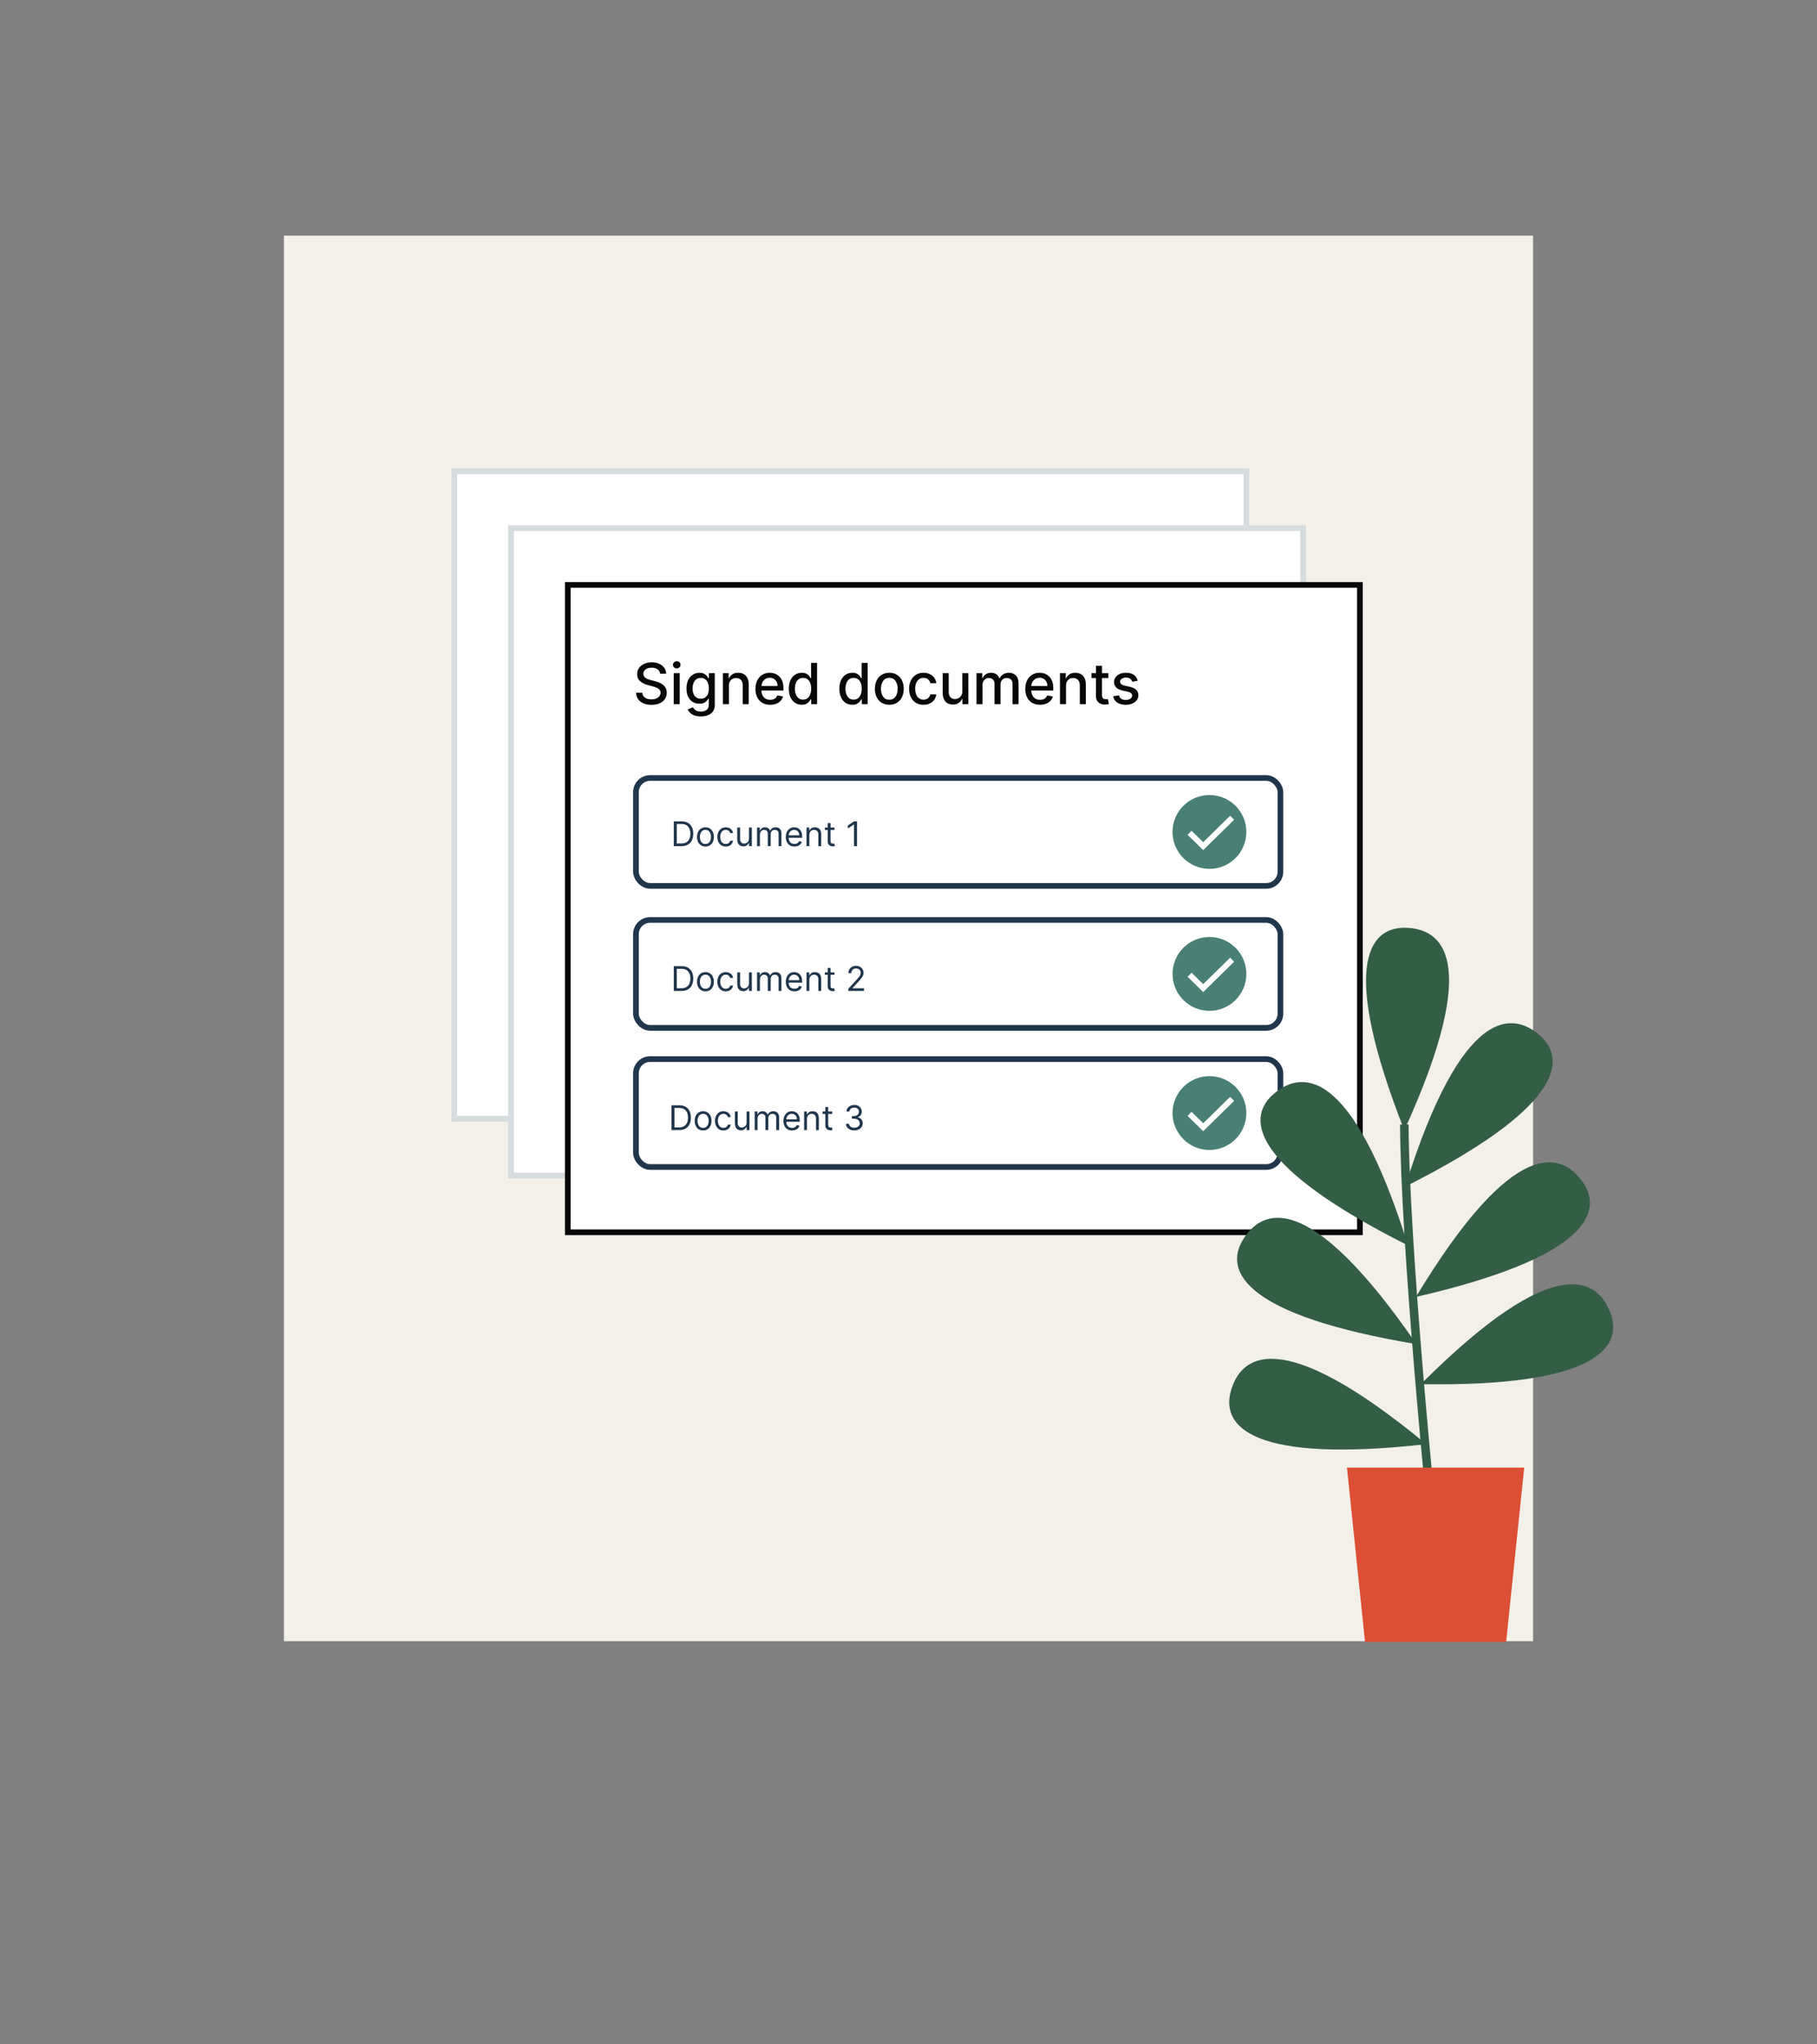 <?xml version="1.0" encoding="utf-8"?>
<svg xmlns="http://www.w3.org/2000/svg" width="640" height="720" viewBox="0 0 640 720" fill="none">
<rect x="0" y="0" width="640" height="720" fill="#808080" stroke="none"/>
<rect width="440" height="495" transform="translate(100 83)" fill="#F2F0E9"/>
<rect x="160" y="166" width="279" height="228" fill="white" stroke="#D6DBDE" stroke-width="2"/>
<rect x="180" y="186" width="279" height="228" fill="white" stroke="#D6DBDE" stroke-width="2"/>
<path d="M200 206H479V434H200V206Z" fill="white" stroke="#080808" stroke-width="2"/>
<path d="M232.531 237.276C232.455 236.603 232.143 236.082 231.594 235.713C231.045 235.339 230.353 235.152 229.52 235.152C228.923 235.152 228.407 235.247 227.972 235.436C227.536 235.621 227.197 235.876 226.956 236.203C226.719 236.525 226.601 236.892 226.601 237.304C226.601 237.65 226.681 237.948 226.842 238.199C227.008 238.45 227.223 238.661 227.489 238.831C227.759 238.997 228.047 239.136 228.355 239.25C228.663 239.359 228.959 239.449 229.243 239.52L230.663 239.889C231.127 240.003 231.603 240.157 232.091 240.351C232.579 240.545 233.031 240.801 233.447 241.118C233.864 241.435 234.2 241.828 234.456 242.297C234.716 242.766 234.847 243.327 234.847 243.98C234.847 244.804 234.634 245.536 234.207 246.175C233.786 246.814 233.173 247.318 232.368 247.688C231.568 248.057 230.599 248.241 229.463 248.241C228.374 248.241 227.432 248.069 226.636 247.723C225.841 247.377 225.218 246.887 224.768 246.253C224.319 245.614 224.07 244.856 224.023 243.98H226.224C226.267 244.506 226.438 244.944 226.736 245.294C227.039 245.64 227.425 245.898 227.893 246.068C228.367 246.234 228.885 246.317 229.449 246.317C230.069 246.317 230.621 246.22 231.104 246.026C231.591 245.827 231.975 245.552 232.254 245.202C232.534 244.847 232.673 244.432 232.673 243.959C232.673 243.528 232.55 243.175 232.304 242.901C232.063 242.626 231.733 242.399 231.317 242.219C230.905 242.039 230.438 241.88 229.918 241.743L228.199 241.274C227.034 240.957 226.111 240.491 225.429 239.875C224.752 239.259 224.413 238.445 224.413 237.432C224.413 236.594 224.641 235.862 225.095 235.237C225.55 234.612 226.165 234.127 226.942 233.781C227.718 233.431 228.594 233.256 229.57 233.256C230.554 233.256 231.423 233.429 232.176 233.774C232.934 234.12 233.53 234.596 233.966 235.202C234.402 235.803 234.629 236.494 234.648 237.276H232.531ZM237.299 248V237.091H239.422V248H237.299ZM238.371 235.408C238.002 235.408 237.685 235.285 237.419 235.038C237.159 234.787 237.029 234.489 237.029 234.143C237.029 233.793 237.159 233.495 237.419 233.249C237.685 232.998 238.002 232.872 238.371 232.872C238.74 232.872 239.055 232.998 239.316 233.249C239.581 233.495 239.713 233.793 239.713 234.143C239.713 234.489 239.581 234.787 239.316 235.038C239.055 235.285 238.74 235.408 238.371 235.408ZM246.853 252.318C245.987 252.318 245.241 252.205 244.616 251.977C243.996 251.75 243.489 251.449 243.096 251.075C242.703 250.701 242.409 250.292 242.215 249.847L244.04 249.094C244.168 249.302 244.339 249.522 244.552 249.754C244.77 249.991 245.063 250.192 245.433 250.358C245.807 250.524 246.287 250.607 246.874 250.607C247.679 250.607 248.344 250.41 248.87 250.017C249.396 249.629 249.658 249.009 249.658 248.156V246.011H249.523C249.396 246.243 249.211 246.501 248.969 246.786C248.733 247.07 248.406 247.316 247.989 247.524C247.573 247.732 247.031 247.837 246.363 247.837C245.501 247.837 244.725 247.635 244.033 247.233C243.347 246.826 242.802 246.227 242.4 245.436C242.002 244.641 241.803 243.663 241.803 242.503C241.803 241.343 242 240.348 242.393 239.52C242.79 238.691 243.335 238.057 244.026 237.616C244.718 237.171 245.501 236.949 246.377 236.949C247.054 236.949 247.601 237.062 248.018 237.29C248.434 237.512 248.759 237.773 248.991 238.071C249.228 238.369 249.41 238.632 249.538 238.859H249.694V237.091H251.775V248.241C251.775 249.179 251.557 249.948 251.121 250.55C250.686 251.151 250.096 251.596 249.353 251.885C248.614 252.174 247.781 252.318 246.853 252.318ZM246.832 246.075C247.442 246.075 247.959 245.933 248.38 245.649C248.806 245.36 249.128 244.948 249.346 244.413C249.568 243.874 249.68 243.227 249.68 242.474C249.68 241.741 249.571 241.094 249.353 240.536C249.135 239.977 248.816 239.541 248.394 239.229C247.973 238.911 247.452 238.753 246.832 238.753C246.192 238.753 245.66 238.919 245.234 239.25C244.808 239.577 244.486 240.022 244.268 240.585C244.055 241.149 243.948 241.778 243.948 242.474C243.948 243.189 244.057 243.817 244.275 244.357C244.493 244.896 244.815 245.318 245.241 245.621C245.672 245.924 246.202 246.075 246.832 246.075ZM256.746 241.523V248H254.623V237.091H256.661V238.866H256.796C257.047 238.289 257.44 237.825 257.975 237.474C258.515 237.124 259.194 236.949 260.013 236.949C260.757 236.949 261.408 237.105 261.967 237.418C262.525 237.725 262.959 238.185 263.266 238.795C263.574 239.406 263.728 240.161 263.728 241.061V248H261.604V241.317C261.604 240.526 261.398 239.908 260.987 239.463C260.575 239.013 260.009 238.788 259.289 238.788C258.797 238.788 258.359 238.895 257.975 239.108C257.596 239.321 257.296 239.634 257.073 240.045C256.855 240.453 256.746 240.945 256.746 241.523ZM271.278 248.22C270.203 248.22 269.277 247.991 268.501 247.531C267.729 247.067 267.132 246.416 266.711 245.578C266.294 244.735 266.086 243.748 266.086 242.616C266.086 241.499 266.294 240.514 266.711 239.662C267.132 238.81 267.719 238.144 268.472 237.666C269.23 237.188 270.115 236.949 271.129 236.949C271.744 236.949 272.341 237.051 272.918 237.254C273.496 237.458 274.014 237.777 274.474 238.213C274.933 238.649 275.295 239.214 275.56 239.911C275.826 240.602 275.958 241.442 275.958 242.432V243.185H267.286V241.594H273.877C273.877 241.035 273.763 240.54 273.536 240.109C273.309 239.674 272.989 239.33 272.577 239.08C272.17 238.829 271.692 238.703 271.143 238.703C270.546 238.703 270.025 238.85 269.58 239.143C269.14 239.432 268.799 239.811 268.558 240.28C268.321 240.744 268.202 241.248 268.202 241.793V243.036C268.202 243.765 268.33 244.385 268.586 244.896C268.846 245.408 269.209 245.798 269.673 246.068C270.137 246.333 270.679 246.466 271.299 246.466C271.701 246.466 272.068 246.409 272.4 246.295C272.731 246.177 273.018 246.002 273.259 245.77C273.501 245.538 273.685 245.251 273.813 244.911L275.823 245.273C275.662 245.865 275.373 246.383 274.957 246.828C274.545 247.268 274.026 247.612 273.401 247.858C272.781 248.099 272.073 248.22 271.278 248.22ZM282.398 248.213C281.517 248.213 280.731 247.988 280.04 247.538C279.354 247.084 278.814 246.437 278.421 245.599C278.033 244.757 277.838 243.746 277.838 242.567C277.838 241.388 278.035 240.379 278.428 239.541C278.826 238.703 279.37 238.062 280.061 237.616C280.753 237.171 281.536 236.949 282.412 236.949C283.089 236.949 283.634 237.062 284.046 237.29C284.462 237.512 284.784 237.773 285.012 238.071C285.244 238.369 285.424 238.632 285.551 238.859H285.679V233.455H287.803V248H285.729V246.303H285.551C285.424 246.535 285.239 246.8 284.998 247.098C284.761 247.396 284.434 247.657 284.017 247.879C283.601 248.102 283.061 248.213 282.398 248.213ZM282.867 246.402C283.478 246.402 283.994 246.241 284.415 245.919C284.841 245.592 285.163 245.14 285.381 244.562C285.604 243.985 285.715 243.312 285.715 242.545C285.715 241.788 285.606 241.125 285.388 240.557C285.17 239.989 284.851 239.546 284.429 239.229C284.008 238.911 283.487 238.753 282.867 238.753C282.228 238.753 281.695 238.919 281.269 239.25C280.843 239.581 280.521 240.034 280.303 240.607C280.09 241.179 279.983 241.826 279.983 242.545C279.983 243.275 280.092 243.93 280.31 244.513C280.528 245.095 280.85 245.557 281.276 245.898C281.707 246.234 282.237 246.402 282.867 246.402ZM300.211 248.213C299.33 248.213 298.544 247.988 297.853 247.538C297.166 247.084 296.626 246.437 296.233 245.599C295.845 244.757 295.651 243.746 295.651 242.567C295.651 241.388 295.847 240.379 296.24 239.541C296.638 238.703 297.183 238.062 297.874 237.616C298.565 237.171 299.349 236.949 300.225 236.949C300.902 236.949 301.446 237.062 301.858 237.29C302.275 237.512 302.597 237.773 302.824 238.071C303.056 238.369 303.236 238.632 303.364 238.859H303.492V233.455H305.615V248H303.542V246.303H303.364C303.236 246.535 303.051 246.8 302.81 247.098C302.573 247.396 302.247 247.657 301.83 247.879C301.413 248.102 300.873 248.213 300.211 248.213ZM300.679 246.402C301.29 246.402 301.806 246.241 302.228 245.919C302.654 245.592 302.976 245.14 303.194 244.562C303.416 243.985 303.527 243.312 303.527 242.545C303.527 241.788 303.418 241.125 303.201 240.557C302.983 239.989 302.663 239.546 302.242 239.229C301.82 238.911 301.3 238.753 300.679 238.753C300.04 238.753 299.507 238.919 299.081 239.25C298.655 239.581 298.333 240.034 298.115 240.607C297.902 241.179 297.796 241.826 297.796 242.545C297.796 243.275 297.905 243.93 298.123 244.513C298.34 245.095 298.662 245.557 299.088 245.898C299.519 246.234 300.05 246.402 300.679 246.402ZM313.241 248.22C312.219 248.22 311.326 247.986 310.564 247.517C309.802 247.048 309.21 246.393 308.788 245.55C308.367 244.707 308.156 243.722 308.156 242.595C308.156 241.464 308.367 240.474 308.788 239.626C309.21 238.779 309.802 238.121 310.564 237.652C311.326 237.183 312.219 236.949 313.241 236.949C314.264 236.949 315.157 237.183 315.919 237.652C316.681 238.121 317.273 238.779 317.695 239.626C318.116 240.474 318.327 241.464 318.327 242.595C318.327 243.722 318.116 244.707 317.695 245.55C317.273 246.393 316.681 247.048 315.919 247.517C315.157 247.986 314.264 248.22 313.241 248.22ZM313.249 246.438C313.911 246.438 314.461 246.262 314.896 245.912C315.332 245.562 315.654 245.095 315.862 244.513C316.075 243.93 316.182 243.289 316.182 242.588C316.182 241.892 316.075 241.253 315.862 240.67C315.654 240.083 315.332 239.612 314.896 239.257C314.461 238.902 313.911 238.724 313.249 238.724C312.581 238.724 312.027 238.902 311.587 239.257C311.151 239.612 310.827 240.083 310.614 240.67C310.405 241.253 310.301 241.892 310.301 242.588C310.301 243.289 310.405 243.93 310.614 244.513C310.827 245.095 311.151 245.562 311.587 245.912C312.027 246.262 312.581 246.438 313.249 246.438ZM325.292 248.22C324.236 248.22 323.327 247.981 322.565 247.503C321.807 247.02 321.225 246.355 320.818 245.507C320.411 244.66 320.207 243.689 320.207 242.595C320.207 241.487 320.415 240.509 320.832 239.662C321.249 238.81 321.836 238.144 322.593 237.666C323.351 237.188 324.243 236.949 325.271 236.949C326.1 236.949 326.838 237.103 327.487 237.411C328.136 237.714 328.659 238.14 329.056 238.689C329.459 239.238 329.698 239.88 329.774 240.614H327.707C327.593 240.102 327.333 239.662 326.926 239.293C326.523 238.923 325.984 238.739 325.306 238.739C324.715 238.739 324.196 238.895 323.751 239.207C323.311 239.515 322.967 239.955 322.721 240.528C322.475 241.097 322.352 241.769 322.352 242.545C322.352 243.341 322.473 244.027 322.714 244.605C322.956 245.183 323.297 245.63 323.737 245.947C324.182 246.265 324.705 246.423 325.306 246.423C325.709 246.423 326.074 246.35 326.4 246.203C326.732 246.052 327.009 245.836 327.231 245.557C327.458 245.277 327.617 244.941 327.707 244.548H329.774C329.698 245.254 329.468 245.884 329.085 246.438C328.701 246.991 328.188 247.427 327.544 247.744C326.904 248.062 326.154 248.22 325.292 248.22ZM338.955 243.476V237.091H341.086V248H338.998V246.111H338.884C338.633 246.693 338.231 247.179 337.677 247.567C337.128 247.95 336.443 248.142 335.624 248.142C334.924 248.142 334.303 247.988 333.763 247.68C333.228 247.368 332.807 246.906 332.499 246.295C332.196 245.685 332.045 244.929 332.045 244.03V237.091H334.168V243.774C334.168 244.518 334.374 245.109 334.786 245.55C335.198 245.99 335.733 246.21 336.391 246.21C336.789 246.21 337.184 246.111 337.577 245.912C337.975 245.713 338.304 245.412 338.565 245.01C338.83 244.607 338.96 244.096 338.955 243.476ZM343.939 248V237.091H345.978V238.866H346.113C346.34 238.265 346.712 237.796 347.228 237.46C347.744 237.119 348.362 236.949 349.081 236.949C349.81 236.949 350.421 237.119 350.914 237.46C351.411 237.801 351.778 238.27 352.015 238.866H352.128C352.389 238.284 352.803 237.82 353.371 237.474C353.939 237.124 354.616 236.949 355.402 236.949C356.392 236.949 357.199 237.259 357.824 237.879C358.454 238.5 358.769 239.435 358.769 240.685V248H356.645V240.884C356.645 240.145 356.444 239.61 356.042 239.278C355.639 238.947 355.158 238.781 354.6 238.781C353.908 238.781 353.371 238.994 352.988 239.42C352.604 239.842 352.412 240.384 352.412 241.047V248H350.296V240.749C350.296 240.157 350.111 239.681 349.742 239.321C349.373 238.961 348.892 238.781 348.3 238.781C347.898 238.781 347.526 238.888 347.185 239.101C346.849 239.309 346.577 239.6 346.368 239.974C346.165 240.348 346.063 240.782 346.063 241.274V248H343.939ZM366.317 248.22C365.242 248.22 364.316 247.991 363.54 247.531C362.768 247.067 362.171 246.416 361.75 245.578C361.333 244.735 361.125 243.748 361.125 242.616C361.125 241.499 361.333 240.514 361.75 239.662C362.171 238.81 362.759 238.144 363.511 237.666C364.269 237.188 365.154 236.949 366.168 236.949C366.783 236.949 367.38 237.051 367.957 237.254C368.535 237.458 369.054 237.777 369.513 238.213C369.972 238.649 370.334 239.214 370.599 239.911C370.865 240.602 370.997 241.442 370.997 242.432V243.185H362.325V241.594H368.916C368.916 241.035 368.803 240.54 368.575 240.109C368.348 239.674 368.028 239.33 367.616 239.08C367.209 238.829 366.731 238.703 366.182 238.703C365.585 238.703 365.064 238.85 364.619 239.143C364.179 239.432 363.838 239.811 363.597 240.28C363.36 240.744 363.241 241.248 363.241 241.793V243.036C363.241 243.765 363.369 244.385 363.625 244.896C363.885 245.408 364.248 245.798 364.712 246.068C365.176 246.333 365.718 246.466 366.338 246.466C366.741 246.466 367.107 246.409 367.439 246.295C367.77 246.177 368.057 246.002 368.298 245.77C368.54 245.538 368.724 245.251 368.852 244.911L370.862 245.273C370.701 245.865 370.412 246.383 369.996 246.828C369.584 247.268 369.065 247.612 368.44 247.858C367.82 248.099 367.112 248.22 366.317 248.22ZM375.477 241.523V248H373.353V237.091H375.392V238.866H375.527C375.778 238.289 376.171 237.825 376.706 237.474C377.245 237.124 377.925 236.949 378.744 236.949C379.487 236.949 380.138 237.105 380.697 237.418C381.256 237.725 381.689 238.185 381.997 238.795C382.305 239.406 382.458 240.161 382.458 241.061V248H380.335V241.317C380.335 240.526 380.129 239.908 379.717 239.463C379.305 239.013 378.739 238.788 378.02 238.788C377.527 238.788 377.089 238.895 376.706 239.108C376.327 239.321 376.026 239.634 375.804 240.045C375.586 240.453 375.477 240.945 375.477 241.523ZM390.399 237.091V238.795H384.44V237.091H390.399ZM386.038 234.477H388.162V244.797C388.162 245.209 388.223 245.519 388.346 245.727C388.469 245.931 388.628 246.071 388.822 246.146C389.021 246.217 389.236 246.253 389.468 246.253C389.639 246.253 389.788 246.241 389.916 246.217C390.044 246.194 390.143 246.175 390.214 246.161L390.598 247.915C390.475 247.962 390.299 248.009 390.072 248.057C389.845 248.109 389.561 248.137 389.22 248.142C388.661 248.152 388.14 248.052 387.657 247.844C387.174 247.635 386.784 247.313 386.485 246.878C386.187 246.442 386.038 245.895 386.038 245.237V234.477ZM400.747 239.754L398.822 240.095C398.742 239.849 398.614 239.615 398.439 239.392C398.268 239.17 398.036 238.987 397.743 238.845C397.449 238.703 397.082 238.632 396.642 238.632C396.04 238.632 395.538 238.767 395.136 239.037C394.734 239.302 394.532 239.645 394.532 240.067C394.532 240.431 394.667 240.725 394.937 240.947C395.207 241.17 395.643 241.352 396.244 241.494L397.977 241.892C398.981 242.124 399.729 242.482 400.221 242.964C400.714 243.447 400.96 244.075 400.96 244.847C400.96 245.5 400.77 246.082 400.392 246.594C400.018 247.1 399.494 247.498 398.822 247.787C398.154 248.076 397.38 248.22 396.5 248.22C395.278 248.22 394.281 247.96 393.51 247.439C392.738 246.913 392.264 246.168 392.089 245.202L394.142 244.889C394.27 245.424 394.532 245.829 394.93 246.104C395.328 246.374 395.846 246.509 396.485 246.509C397.181 246.509 397.738 246.364 398.154 246.075C398.571 245.782 398.779 245.424 398.779 245.003C398.779 244.662 398.652 244.375 398.396 244.143C398.145 243.911 397.759 243.736 397.238 243.618L395.392 243.213C394.374 242.981 393.621 242.612 393.133 242.105C392.65 241.598 392.409 240.957 392.409 240.18C392.409 239.536 392.589 238.973 392.949 238.49C393.308 238.007 393.806 237.631 394.44 237.361C395.074 237.086 395.801 236.949 396.62 236.949C397.799 236.949 398.727 237.205 399.404 237.716C400.082 238.223 400.529 238.902 400.747 239.754Z" fill="#080808"/>
<rect x="224" y="274" width="227" height="38" rx="5" fill="white" stroke="#20364C" stroke-width="2"/>
<path d="M240.025 298H237.332V289.273H240.145C240.991 289.273 241.716 289.447 242.318 289.797C242.92 290.143 243.382 290.642 243.703 291.293C244.024 291.94 244.184 292.716 244.184 293.619C244.184 294.528 244.023 295.311 243.699 295.967C243.375 296.621 242.903 297.124 242.284 297.476C241.665 297.825 240.912 298 240.025 298ZM238.389 297.062H239.957C240.679 297.062 241.277 296.923 241.751 296.645C242.226 296.366 242.579 295.97 242.812 295.456C243.045 294.942 243.162 294.33 243.162 293.619C243.162 292.915 243.047 292.308 242.817 291.8C242.586 291.288 242.243 290.896 241.785 290.624C241.328 290.348 240.758 290.21 240.077 290.21H238.389V297.062ZM248.48 298.136C247.889 298.136 247.371 297.996 246.925 297.714C246.481 297.433 246.135 297.04 245.885 296.534C245.638 296.028 245.514 295.437 245.514 294.761C245.514 294.08 245.638 293.484 245.885 292.976C246.135 292.467 246.481 292.072 246.925 291.791C247.371 291.51 247.889 291.369 248.48 291.369C249.071 291.369 249.588 291.51 250.031 291.791C250.477 292.072 250.824 292.467 251.071 292.976C251.321 293.484 251.446 294.08 251.446 294.761C251.446 295.437 251.321 296.028 251.071 296.534C250.824 297.04 250.477 297.433 250.031 297.714C249.588 297.996 249.071 298.136 248.48 298.136ZM248.48 297.233C248.929 297.233 249.298 297.118 249.588 296.888C249.878 296.658 250.092 296.355 250.231 295.98C250.371 295.605 250.44 295.199 250.44 294.761C250.44 294.324 250.371 293.916 250.231 293.538C250.092 293.161 249.878 292.855 249.588 292.622C249.298 292.389 248.929 292.273 248.48 292.273C248.031 292.273 247.662 292.389 247.372 292.622C247.082 292.855 246.868 293.161 246.729 293.538C246.589 293.916 246.52 294.324 246.52 294.761C246.52 295.199 246.589 295.605 246.729 295.98C246.868 296.355 247.082 296.658 247.372 296.888C247.662 297.118 248.031 297.233 248.48 297.233ZM255.64 298.136C255.026 298.136 254.498 297.991 254.055 297.702C253.612 297.412 253.271 297.013 253.032 296.504C252.794 295.996 252.674 295.415 252.674 294.761C252.674 294.097 252.796 293.51 253.041 293.001C253.288 292.49 253.632 292.091 254.072 291.804C254.515 291.514 255.032 291.369 255.623 291.369C256.083 291.369 256.498 291.455 256.867 291.625C257.237 291.795 257.539 292.034 257.775 292.341C258.011 292.648 258.157 293.006 258.214 293.415H257.208C257.132 293.116 256.961 292.852 256.697 292.622C256.436 292.389 256.083 292.273 255.64 292.273C255.248 292.273 254.904 292.375 254.609 292.58C254.316 292.781 254.088 293.067 253.923 293.436C253.761 293.803 253.68 294.233 253.68 294.727C253.68 295.233 253.759 295.673 253.919 296.048C254.08 296.423 254.308 296.714 254.6 296.922C254.896 297.129 255.242 297.233 255.64 297.233C255.901 297.233 256.139 297.188 256.352 297.097C256.565 297.006 256.745 296.875 256.893 296.705C257.041 296.534 257.146 296.33 257.208 296.091H258.214C258.157 296.477 258.017 296.825 257.792 297.135C257.57 297.442 257.276 297.686 256.91 297.868C256.546 298.047 256.123 298.136 255.64 298.136ZM263.809 295.324V291.455H264.815V298H263.809V296.892H263.741C263.588 297.224 263.349 297.507 263.025 297.74C262.701 297.97 262.292 298.085 261.798 298.085C261.389 298.085 261.025 297.996 260.707 297.817C260.389 297.635 260.139 297.362 259.957 296.999C259.775 296.632 259.684 296.17 259.684 295.614V291.455H260.69V295.545C260.69 296.023 260.823 296.403 261.09 296.688C261.36 296.972 261.704 297.114 262.122 297.114C262.372 297.114 262.626 297.05 262.884 296.922C263.146 296.794 263.365 296.598 263.541 296.334C263.72 296.07 263.809 295.733 263.809 295.324ZM266.657 298V291.455H267.628V292.477H267.714C267.85 292.128 268.07 291.857 268.374 291.663C268.678 291.467 269.043 291.369 269.469 291.369C269.901 291.369 270.26 291.467 270.547 291.663C270.837 291.857 271.063 292.128 271.225 292.477H271.293C271.461 292.139 271.712 291.871 272.047 291.672C272.383 291.47 272.785 291.369 273.253 291.369C273.839 291.369 274.317 291.553 274.689 291.919C275.062 292.283 275.248 292.849 275.248 293.619V298H274.242V293.619C274.242 293.136 274.11 292.791 273.846 292.584C273.581 292.376 273.27 292.273 272.912 292.273C272.452 292.273 272.096 292.412 271.843 292.69C271.59 292.966 271.464 293.315 271.464 293.739V298H270.441V293.517C270.441 293.145 270.32 292.845 270.079 292.618C269.837 292.388 269.526 292.273 269.145 292.273C268.884 292.273 268.64 292.342 268.412 292.482C268.188 292.621 268.006 292.814 267.867 293.061C267.731 293.305 267.662 293.588 267.662 293.909V298H266.657ZM279.831 298.136C279.2 298.136 278.656 297.997 278.199 297.719C277.744 297.438 277.393 297.045 277.146 296.543C276.902 296.037 276.78 295.449 276.78 294.778C276.78 294.108 276.902 293.517 277.146 293.006C277.393 292.491 277.737 292.091 278.177 291.804C278.621 291.514 279.138 291.369 279.729 291.369C280.069 291.369 280.406 291.426 280.738 291.54C281.071 291.653 281.373 291.838 281.646 292.094C281.919 292.347 282.136 292.682 282.298 293.099C282.46 293.517 282.541 294.031 282.541 294.642V295.068H277.496V294.199H281.518C281.518 293.83 281.444 293.5 281.297 293.21C281.152 292.92 280.944 292.692 280.675 292.524C280.407 292.357 280.092 292.273 279.729 292.273C279.328 292.273 278.981 292.372 278.689 292.571C278.399 292.767 278.176 293.023 278.02 293.338C277.863 293.653 277.785 293.991 277.785 294.352V294.932C277.785 295.426 277.871 295.845 278.041 296.189C278.214 296.53 278.454 296.79 278.761 296.969C279.068 297.145 279.425 297.233 279.831 297.233C280.095 297.233 280.334 297.196 280.547 297.122C280.763 297.045 280.949 296.932 281.105 296.781C281.261 296.628 281.382 296.437 281.467 296.21L282.439 296.483C282.336 296.812 282.165 297.102 281.923 297.352C281.682 297.599 281.383 297.793 281.028 297.932C280.673 298.068 280.274 298.136 279.831 298.136ZM285.077 294.062V298H284.071V291.455H285.042V292.477H285.128C285.281 292.145 285.514 291.878 285.827 291.676C286.139 291.472 286.542 291.369 287.037 291.369C287.48 291.369 287.868 291.46 288.2 291.642C288.532 291.821 288.791 292.094 288.976 292.46C289.16 292.824 289.253 293.284 289.253 293.841V298H288.247V293.909C288.247 293.395 288.113 292.994 287.846 292.707C287.579 292.418 287.213 292.273 286.747 292.273C286.426 292.273 286.139 292.342 285.886 292.482C285.636 292.621 285.439 292.824 285.294 293.091C285.149 293.358 285.077 293.682 285.077 294.062ZM293.937 291.455V292.307H290.545V291.455H293.937ZM291.534 289.886H292.539V296.125C292.539 296.409 292.58 296.622 292.663 296.764C292.748 296.903 292.856 296.997 292.987 297.045C293.12 297.091 293.261 297.114 293.409 297.114C293.519 297.114 293.61 297.108 293.681 297.097C293.752 297.082 293.809 297.071 293.852 297.062L294.056 297.966C293.988 297.991 293.893 298.017 293.771 298.043C293.649 298.071 293.494 298.085 293.306 298.085C293.022 298.085 292.744 298.024 292.471 297.902C292.201 297.78 291.977 297.594 291.798 297.344C291.622 297.094 291.534 296.778 291.534 296.398V289.886ZM301.876 289.273V298H300.819V290.381H300.768L298.637 291.795V290.722L300.819 289.273H301.876Z" fill="#20364C"/>
<rect x="224" y="324" width="227" height="38" rx="5" fill="white" stroke="#20364C" stroke-width="2"/>
<path d="M240.025 349H237.332V340.273H240.145C240.991 340.273 241.716 340.447 242.318 340.797C242.92 341.143 243.382 341.642 243.703 342.293C244.024 342.94 244.184 343.716 244.184 344.619C244.184 345.528 244.023 346.311 243.699 346.967C243.375 347.621 242.903 348.124 242.284 348.476C241.665 348.825 240.912 349 240.025 349ZM238.389 348.062H239.957C240.679 348.062 241.277 347.923 241.751 347.645C242.226 347.366 242.579 346.97 242.812 346.456C243.045 345.942 243.162 345.33 243.162 344.619C243.162 343.915 243.047 343.308 242.817 342.8C242.586 342.288 242.243 341.896 241.785 341.624C241.328 341.348 240.758 341.21 240.077 341.21H238.389V348.062ZM248.48 349.136C247.889 349.136 247.371 348.996 246.925 348.714C246.481 348.433 246.135 348.04 245.885 347.534C245.638 347.028 245.514 346.437 245.514 345.761C245.514 345.08 245.638 344.484 245.885 343.976C246.135 343.467 246.481 343.072 246.925 342.791C247.371 342.51 247.889 342.369 248.48 342.369C249.071 342.369 249.588 342.51 250.031 342.791C250.477 343.072 250.824 343.467 251.071 343.976C251.321 344.484 251.446 345.08 251.446 345.761C251.446 346.437 251.321 347.028 251.071 347.534C250.824 348.04 250.477 348.433 250.031 348.714C249.588 348.996 249.071 349.136 248.48 349.136ZM248.48 348.233C248.929 348.233 249.298 348.118 249.588 347.888C249.878 347.658 250.092 347.355 250.231 346.98C250.371 346.605 250.44 346.199 250.44 345.761C250.44 345.324 250.371 344.916 250.231 344.538C250.092 344.161 249.878 343.855 249.588 343.622C249.298 343.389 248.929 343.273 248.48 343.273C248.031 343.273 247.662 343.389 247.372 343.622C247.082 343.855 246.868 344.161 246.729 344.538C246.589 344.916 246.52 345.324 246.52 345.761C246.52 346.199 246.589 346.605 246.729 346.98C246.868 347.355 247.082 347.658 247.372 347.888C247.662 348.118 248.031 348.233 248.48 348.233ZM255.64 349.136C255.026 349.136 254.498 348.991 254.055 348.702C253.612 348.412 253.271 348.013 253.032 347.504C252.794 346.996 252.674 346.415 252.674 345.761C252.674 345.097 252.796 344.51 253.041 344.001C253.288 343.49 253.632 343.091 254.072 342.804C254.515 342.514 255.032 342.369 255.623 342.369C256.083 342.369 256.498 342.455 256.867 342.625C257.237 342.795 257.539 343.034 257.775 343.341C258.011 343.648 258.157 344.006 258.214 344.415H257.208C257.132 344.116 256.961 343.852 256.697 343.622C256.436 343.389 256.083 343.273 255.64 343.273C255.248 343.273 254.904 343.375 254.609 343.58C254.316 343.781 254.088 344.067 253.923 344.436C253.761 344.803 253.68 345.233 253.68 345.727C253.68 346.233 253.759 346.673 253.919 347.048C254.08 347.423 254.308 347.714 254.6 347.922C254.896 348.129 255.242 348.233 255.64 348.233C255.901 348.233 256.139 348.188 256.352 348.097C256.565 348.006 256.745 347.875 256.893 347.705C257.041 347.534 257.146 347.33 257.208 347.091H258.214C258.157 347.477 258.017 347.825 257.792 348.135C257.57 348.442 257.276 348.686 256.91 348.868C256.546 349.047 256.123 349.136 255.64 349.136ZM263.809 346.324V342.455H264.815V349H263.809V347.892H263.741C263.588 348.224 263.349 348.507 263.025 348.74C262.701 348.97 262.292 349.085 261.798 349.085C261.389 349.085 261.025 348.996 260.707 348.817C260.389 348.635 260.139 348.362 259.957 347.999C259.775 347.632 259.684 347.17 259.684 346.614V342.455H260.69V346.545C260.69 347.023 260.823 347.403 261.09 347.688C261.36 347.972 261.704 348.114 262.122 348.114C262.372 348.114 262.626 348.05 262.884 347.922C263.146 347.794 263.365 347.598 263.541 347.334C263.72 347.07 263.809 346.733 263.809 346.324ZM266.657 349V342.455H267.628V343.477H267.714C267.85 343.128 268.07 342.857 268.374 342.663C268.678 342.467 269.043 342.369 269.469 342.369C269.901 342.369 270.26 342.467 270.547 342.663C270.837 342.857 271.063 343.128 271.225 343.477H271.293C271.461 343.139 271.712 342.871 272.047 342.672C272.383 342.47 272.785 342.369 273.253 342.369C273.839 342.369 274.317 342.553 274.689 342.919C275.062 343.283 275.248 343.849 275.248 344.619V349H274.242V344.619C274.242 344.136 274.11 343.791 273.846 343.584C273.581 343.376 273.27 343.273 272.912 343.273C272.452 343.273 272.096 343.412 271.843 343.69C271.59 343.966 271.464 344.315 271.464 344.739V349H270.441V344.517C270.441 344.145 270.32 343.845 270.079 343.618C269.837 343.388 269.526 343.273 269.145 343.273C268.884 343.273 268.64 343.342 268.412 343.482C268.188 343.621 268.006 343.814 267.867 344.061C267.731 344.305 267.662 344.588 267.662 344.909V349H266.657ZM279.831 349.136C279.2 349.136 278.656 348.997 278.199 348.719C277.744 348.438 277.393 348.045 277.146 347.543C276.902 347.037 276.78 346.449 276.78 345.778C276.78 345.108 276.902 344.517 277.146 344.006C277.393 343.491 277.737 343.091 278.177 342.804C278.621 342.514 279.138 342.369 279.729 342.369C280.069 342.369 280.406 342.426 280.738 342.54C281.071 342.653 281.373 342.838 281.646 343.094C281.919 343.347 282.136 343.682 282.298 344.099C282.46 344.517 282.541 345.031 282.541 345.642V346.068H277.496V345.199H281.518C281.518 344.83 281.444 344.5 281.297 344.21C281.152 343.92 280.944 343.692 280.675 343.524C280.407 343.357 280.092 343.273 279.729 343.273C279.328 343.273 278.981 343.372 278.689 343.571C278.399 343.767 278.176 344.023 278.02 344.338C277.863 344.653 277.785 344.991 277.785 345.352V345.932C277.785 346.426 277.871 346.845 278.041 347.189C278.214 347.53 278.454 347.79 278.761 347.969C279.068 348.145 279.425 348.233 279.831 348.233C280.095 348.233 280.334 348.196 280.547 348.122C280.763 348.045 280.949 347.932 281.105 347.781C281.261 347.628 281.382 347.437 281.467 347.21L282.439 347.483C282.336 347.812 282.165 348.102 281.923 348.352C281.682 348.599 281.383 348.793 281.028 348.932C280.673 349.068 280.274 349.136 279.831 349.136ZM285.077 345.062V349H284.071V342.455H285.042V343.477H285.128C285.281 343.145 285.514 342.878 285.827 342.676C286.139 342.472 286.542 342.369 287.037 342.369C287.48 342.369 287.868 342.46 288.2 342.642C288.532 342.821 288.791 343.094 288.976 343.46C289.16 343.824 289.253 344.284 289.253 344.841V349H288.247V344.909C288.247 344.395 288.113 343.994 287.846 343.707C287.579 343.418 287.213 343.273 286.747 343.273C286.426 343.273 286.139 343.342 285.886 343.482C285.636 343.621 285.439 343.824 285.294 344.091C285.149 344.358 285.077 344.682 285.077 345.062ZM293.937 342.455V343.307H290.545V342.455H293.937ZM291.534 340.886H292.539V347.125C292.539 347.409 292.58 347.622 292.663 347.764C292.748 347.903 292.856 347.997 292.987 348.045C293.12 348.091 293.261 348.114 293.409 348.114C293.519 348.114 293.61 348.108 293.681 348.097C293.752 348.082 293.809 348.071 293.852 348.062L294.056 348.966C293.988 348.991 293.893 349.017 293.771 349.043C293.649 349.071 293.494 349.085 293.306 349.085C293.022 349.085 292.744 349.024 292.471 348.902C292.201 348.78 291.977 348.594 291.798 348.344C291.622 348.094 291.534 347.778 291.534 347.398V340.886ZM298.808 349V348.233L301.688 345.08C302.026 344.71 302.305 344.389 302.524 344.116C302.742 343.841 302.904 343.582 303.009 343.341C303.117 343.097 303.171 342.841 303.171 342.574C303.171 342.267 303.097 342.001 302.95 341.777C302.805 341.553 302.606 341.379 302.353 341.257C302.1 341.135 301.816 341.074 301.501 341.074C301.166 341.074 300.873 341.143 300.623 341.283C300.376 341.419 300.184 341.611 300.048 341.858C299.914 342.105 299.847 342.395 299.847 342.727H298.842C298.842 342.216 298.96 341.767 299.195 341.381C299.431 340.994 299.752 340.693 300.159 340.477C300.568 340.261 301.026 340.153 301.535 340.153C302.046 340.153 302.499 340.261 302.894 340.477C303.289 340.693 303.599 340.984 303.823 341.351C304.048 341.717 304.16 342.125 304.16 342.574C304.16 342.895 304.102 343.209 303.985 343.516C303.872 343.82 303.673 344.159 303.389 344.534C303.107 344.906 302.717 345.361 302.217 345.898L300.257 347.994V348.062H304.313V349H298.808Z" fill="#20364C"/>
<rect x="224" y="373" width="227" height="38" rx="5" fill="white" stroke="#20364C" stroke-width="2"/>
<path d="M239.195 398H236.502V389.273H239.315C240.161 389.273 240.886 389.447 241.488 389.797C242.09 390.143 242.552 390.642 242.873 391.293C243.194 391.94 243.354 392.716 243.354 393.619C243.354 394.528 243.192 395.311 242.869 395.967C242.545 396.621 242.073 397.124 241.454 397.476C240.835 397.825 240.082 398 239.195 398ZM237.559 397.062H239.127C239.849 397.062 240.447 396.923 240.921 396.645C241.396 396.366 241.749 395.97 241.982 395.456C242.215 394.942 242.332 394.33 242.332 393.619C242.332 392.915 242.217 392.308 241.987 391.8C241.756 391.288 241.413 390.896 240.955 390.624C240.498 390.348 239.928 390.21 239.246 390.21H237.559V397.062ZM247.65 398.136C247.059 398.136 246.54 397.996 246.094 397.714C245.651 397.433 245.305 397.04 245.055 396.534C244.808 396.028 244.684 395.437 244.684 394.761C244.684 394.08 244.808 393.484 245.055 392.976C245.305 392.467 245.651 392.072 246.094 391.791C246.54 391.51 247.059 391.369 247.65 391.369C248.241 391.369 248.758 391.51 249.201 391.791C249.647 392.072 249.994 392.467 250.241 392.976C250.491 393.484 250.616 394.08 250.616 394.761C250.616 395.437 250.491 396.028 250.241 396.534C249.994 397.04 249.647 397.433 249.201 397.714C248.758 397.996 248.241 398.136 247.65 398.136ZM247.65 397.233C248.099 397.233 248.468 397.118 248.758 396.888C249.048 396.658 249.262 396.355 249.401 395.98C249.54 395.605 249.61 395.199 249.61 394.761C249.61 394.324 249.54 393.916 249.401 393.538C249.262 393.161 249.048 392.855 248.758 392.622C248.468 392.389 248.099 392.273 247.65 392.273C247.201 392.273 246.832 392.389 246.542 392.622C246.252 392.855 246.038 393.161 245.898 393.538C245.759 393.916 245.69 394.324 245.69 394.761C245.69 395.199 245.759 395.605 245.898 395.98C246.038 396.355 246.252 396.658 246.542 396.888C246.832 397.118 247.201 397.233 247.65 397.233ZM254.81 398.136C254.196 398.136 253.668 397.991 253.225 397.702C252.782 397.412 252.441 397.013 252.202 396.504C251.963 395.996 251.844 395.415 251.844 394.761C251.844 394.097 251.966 393.51 252.211 393.001C252.458 392.49 252.801 392.091 253.242 391.804C253.685 391.514 254.202 391.369 254.793 391.369C255.253 391.369 255.668 391.455 256.037 391.625C256.407 391.795 256.709 392.034 256.945 392.341C257.181 392.648 257.327 393.006 257.384 393.415H256.378C256.301 393.116 256.131 392.852 255.867 392.622C255.605 392.389 255.253 392.273 254.81 392.273C254.418 392.273 254.074 392.375 253.779 392.58C253.486 392.781 253.257 393.067 253.093 393.436C252.931 393.803 252.85 394.233 252.85 394.727C252.85 395.233 252.929 395.673 253.088 396.048C253.25 396.423 253.478 396.714 253.77 396.922C254.066 397.129 254.412 397.233 254.81 397.233C255.071 397.233 255.309 397.188 255.522 397.097C255.735 397.006 255.915 396.875 256.063 396.705C256.211 396.534 256.316 396.33 256.378 396.091H257.384C257.327 396.477 257.186 396.825 256.962 397.135C256.74 397.442 256.446 397.686 256.08 397.868C255.716 398.047 255.293 398.136 254.81 398.136ZM262.979 395.324V391.455H263.985V398H262.979V396.892H262.911C262.757 397.224 262.519 397.507 262.195 397.74C261.871 397.97 261.462 398.085 260.968 398.085C260.559 398.085 260.195 397.996 259.877 397.817C259.559 397.635 259.309 397.362 259.127 396.999C258.945 396.632 258.854 396.17 258.854 395.614V391.455H259.86V395.545C259.86 396.023 259.993 396.403 260.26 396.688C260.53 396.972 260.874 397.114 261.292 397.114C261.542 397.114 261.796 397.05 262.054 396.922C262.316 396.794 262.534 396.598 262.711 396.334C262.89 396.07 262.979 395.733 262.979 395.324ZM265.827 398V391.455H266.798V392.477H266.884C267.02 392.128 267.24 391.857 267.544 391.663C267.848 391.467 268.213 391.369 268.639 391.369C269.071 391.369 269.43 391.467 269.717 391.663C270.007 391.857 270.233 392.128 270.395 392.477H270.463C270.631 392.139 270.882 391.871 271.217 391.672C271.553 391.47 271.955 391.369 272.423 391.369C273.009 391.369 273.487 391.553 273.859 391.919C274.232 392.283 274.418 392.849 274.418 393.619V398H273.412V393.619C273.412 393.136 273.28 392.791 273.016 392.584C272.751 392.376 272.44 392.273 272.082 392.273C271.622 392.273 271.266 392.412 271.013 392.69C270.76 392.966 270.634 393.315 270.634 393.739V398H269.611V393.517C269.611 393.145 269.49 392.845 269.249 392.618C269.007 392.388 268.696 392.273 268.315 392.273C268.054 392.273 267.81 392.342 267.582 392.482C267.358 392.621 267.176 392.814 267.037 393.061C266.901 393.305 266.832 393.588 266.832 393.909V398H265.827ZM279.001 398.136C278.37 398.136 277.826 397.997 277.369 397.719C276.914 397.438 276.563 397.045 276.316 396.543C276.072 396.037 275.95 395.449 275.95 394.778C275.95 394.108 276.072 393.517 276.316 393.006C276.563 392.491 276.907 392.091 277.347 391.804C277.79 391.514 278.308 391.369 278.898 391.369C279.239 391.369 279.576 391.426 279.908 391.54C280.241 391.653 280.543 391.838 280.816 392.094C281.089 392.347 281.306 392.682 281.468 393.099C281.63 393.517 281.711 394.031 281.711 394.642V395.068H276.665V394.199H280.688C280.688 393.83 280.614 393.5 280.467 393.21C280.322 392.92 280.114 392.692 279.844 392.524C279.577 392.357 279.262 392.273 278.898 392.273C278.498 392.273 278.151 392.372 277.859 392.571C277.569 392.767 277.346 393.023 277.19 393.338C277.033 393.653 276.955 393.991 276.955 394.352V394.932C276.955 395.426 277.04 395.845 277.211 396.189C277.384 396.53 277.624 396.79 277.931 396.969C278.238 397.145 278.594 397.233 279.001 397.233C279.265 397.233 279.504 397.196 279.717 397.122C279.933 397.045 280.119 396.932 280.275 396.781C280.431 396.628 280.552 396.437 280.637 396.21L281.609 396.483C281.506 396.812 281.335 397.102 281.093 397.352C280.852 397.599 280.553 397.793 280.198 397.932C279.843 398.068 279.444 398.136 279.001 398.136ZM284.246 394.062V398H283.241V391.455H284.212V392.477H284.298C284.451 392.145 284.684 391.878 284.996 391.676C285.309 391.472 285.712 391.369 286.207 391.369C286.65 391.369 287.038 391.46 287.37 391.642C287.702 391.821 287.961 392.094 288.146 392.46C288.33 392.824 288.423 393.284 288.423 393.841V398H287.417V393.909C287.417 393.395 287.283 392.994 287.016 392.707C286.749 392.418 286.383 392.273 285.917 392.273C285.596 392.273 285.309 392.342 285.056 392.482C284.806 392.621 284.609 392.824 284.464 393.091C284.319 393.358 284.246 393.682 284.246 394.062ZM293.107 391.455V392.307H289.715V391.455H293.107ZM290.703 389.886H291.709V396.125C291.709 396.409 291.75 396.622 291.833 396.764C291.918 396.903 292.026 396.997 292.157 397.045C292.29 397.091 292.431 397.114 292.578 397.114C292.689 397.114 292.78 397.108 292.851 397.097C292.922 397.082 292.979 397.071 293.022 397.062L293.226 397.966C293.158 397.991 293.063 398.017 292.941 398.043C292.819 398.071 292.664 398.085 292.476 398.085C292.192 398.085 291.914 398.024 291.641 397.902C291.371 397.78 291.147 397.594 290.968 397.344C290.792 397.094 290.703 396.778 290.703 396.398V389.886ZM300.926 398.119C300.364 398.119 299.863 398.023 299.422 397.83C298.985 397.636 298.637 397.368 298.378 397.024C298.123 396.678 297.983 396.276 297.961 395.818H299.034C299.057 396.099 299.154 396.342 299.324 396.547C299.495 396.749 299.718 396.905 299.993 397.016C300.269 397.126 300.574 397.182 300.909 397.182C301.284 397.182 301.617 397.116 301.907 396.986C302.196 396.855 302.424 396.673 302.588 396.44C302.753 396.207 302.836 395.938 302.836 395.631C302.836 395.31 302.756 395.027 302.597 394.783C302.438 394.536 302.205 394.342 301.898 394.203C301.591 394.064 301.216 393.994 300.773 393.994H300.074V393.057H300.773C301.12 393.057 301.424 392.994 301.685 392.869C301.949 392.744 302.155 392.568 302.303 392.341C302.453 392.114 302.529 391.847 302.529 391.54C302.529 391.244 302.463 390.987 302.333 390.768C302.202 390.55 302.017 390.379 301.779 390.257C301.543 390.135 301.265 390.074 300.944 390.074C300.642 390.074 300.358 390.129 300.091 390.24C299.827 390.348 299.611 390.506 299.444 390.713C299.276 390.918 299.185 391.165 299.171 391.455H298.148C298.165 390.997 298.303 390.597 298.561 390.253C298.82 389.906 299.158 389.636 299.576 389.443C299.996 389.25 300.458 389.153 300.961 389.153C301.5 389.153 301.963 389.263 302.35 389.482C302.736 389.697 303.033 389.983 303.24 390.338C303.448 390.693 303.551 391.077 303.551 391.489C303.551 391.98 303.422 392.399 303.164 392.746C302.908 393.092 302.56 393.332 302.12 393.466V393.534C302.671 393.625 303.101 393.859 303.411 394.237C303.721 394.612 303.875 395.077 303.875 395.631C303.875 396.105 303.746 396.531 303.488 396.909C303.232 397.284 302.882 397.58 302.439 397.795C301.996 398.011 301.492 398.119 300.926 398.119Z" fill="#20364C"/>
<circle cx="426" cy="293" r="13" fill="#497F74"/>
<path d="M419 293.294L423.8 298L434 288" stroke="white" stroke-width="2"/>
<circle cx="426" cy="343" r="13" fill="#497F74"/>
<path d="M419 343.294L423.8 348L434 338" stroke="white" stroke-width="2"/>
<circle cx="426" cy="392" r="13" fill="#497F74"/>
<path d="M419 392.294L423.8 397L434 387" stroke="white" stroke-width="2"/>
<path d="M494.637 398.076C522.489 336.938 507.544 326.748 494.637 326.748C481.73 326.748 472.219 341.013 494.637 398.076Z" fill="#345D45"/>
<path d="M495.949 438.641C475.872 374.527 457.942 376.917 448.332 385.533C438.722 394.149 441.165 411.12 495.949 438.641Z" fill="#345D45"/>
<path d="M498.925 473.399C460.785 418.091 444.364 425.676 437.732 436.749C431.1 447.822 438.452 463.311 498.925 473.399Z" fill="#345D45"/>
<path d="M502.381 508.619C450.578 465.839 436.855 477.623 433.502 490.087C430.149 502.551 441.453 515.441 502.381 508.619Z" fill="#345D45"/>
<path d="M494.936 417.922C515.013 353.808 532.942 356.198 542.552 364.814C552.162 373.43 549.72 390.401 494.936 417.922Z" fill="#345D45"/>
<path d="M498.735 456.76C533.459 399.246 550.309 405.824 557.598 416.476C564.888 427.127 558.487 443.032 498.735 456.76Z" fill="#345D45"/>
<path d="M500.47 487.486C547.977 439.981 562.757 450.409 567.278 462.499C571.8 474.588 561.77 488.493 500.47 487.486Z" fill="#345D45"/>
<path d="M507.885 568.585C503.583 528.845 494.91 438.7 494.639 396.038" stroke="#345D45" stroke-width="3"/>
<path d="M474.436 516.887H536.873L530.502 578.299H480.806L474.436 516.887Z" fill="#DC4F35"/>
</svg>